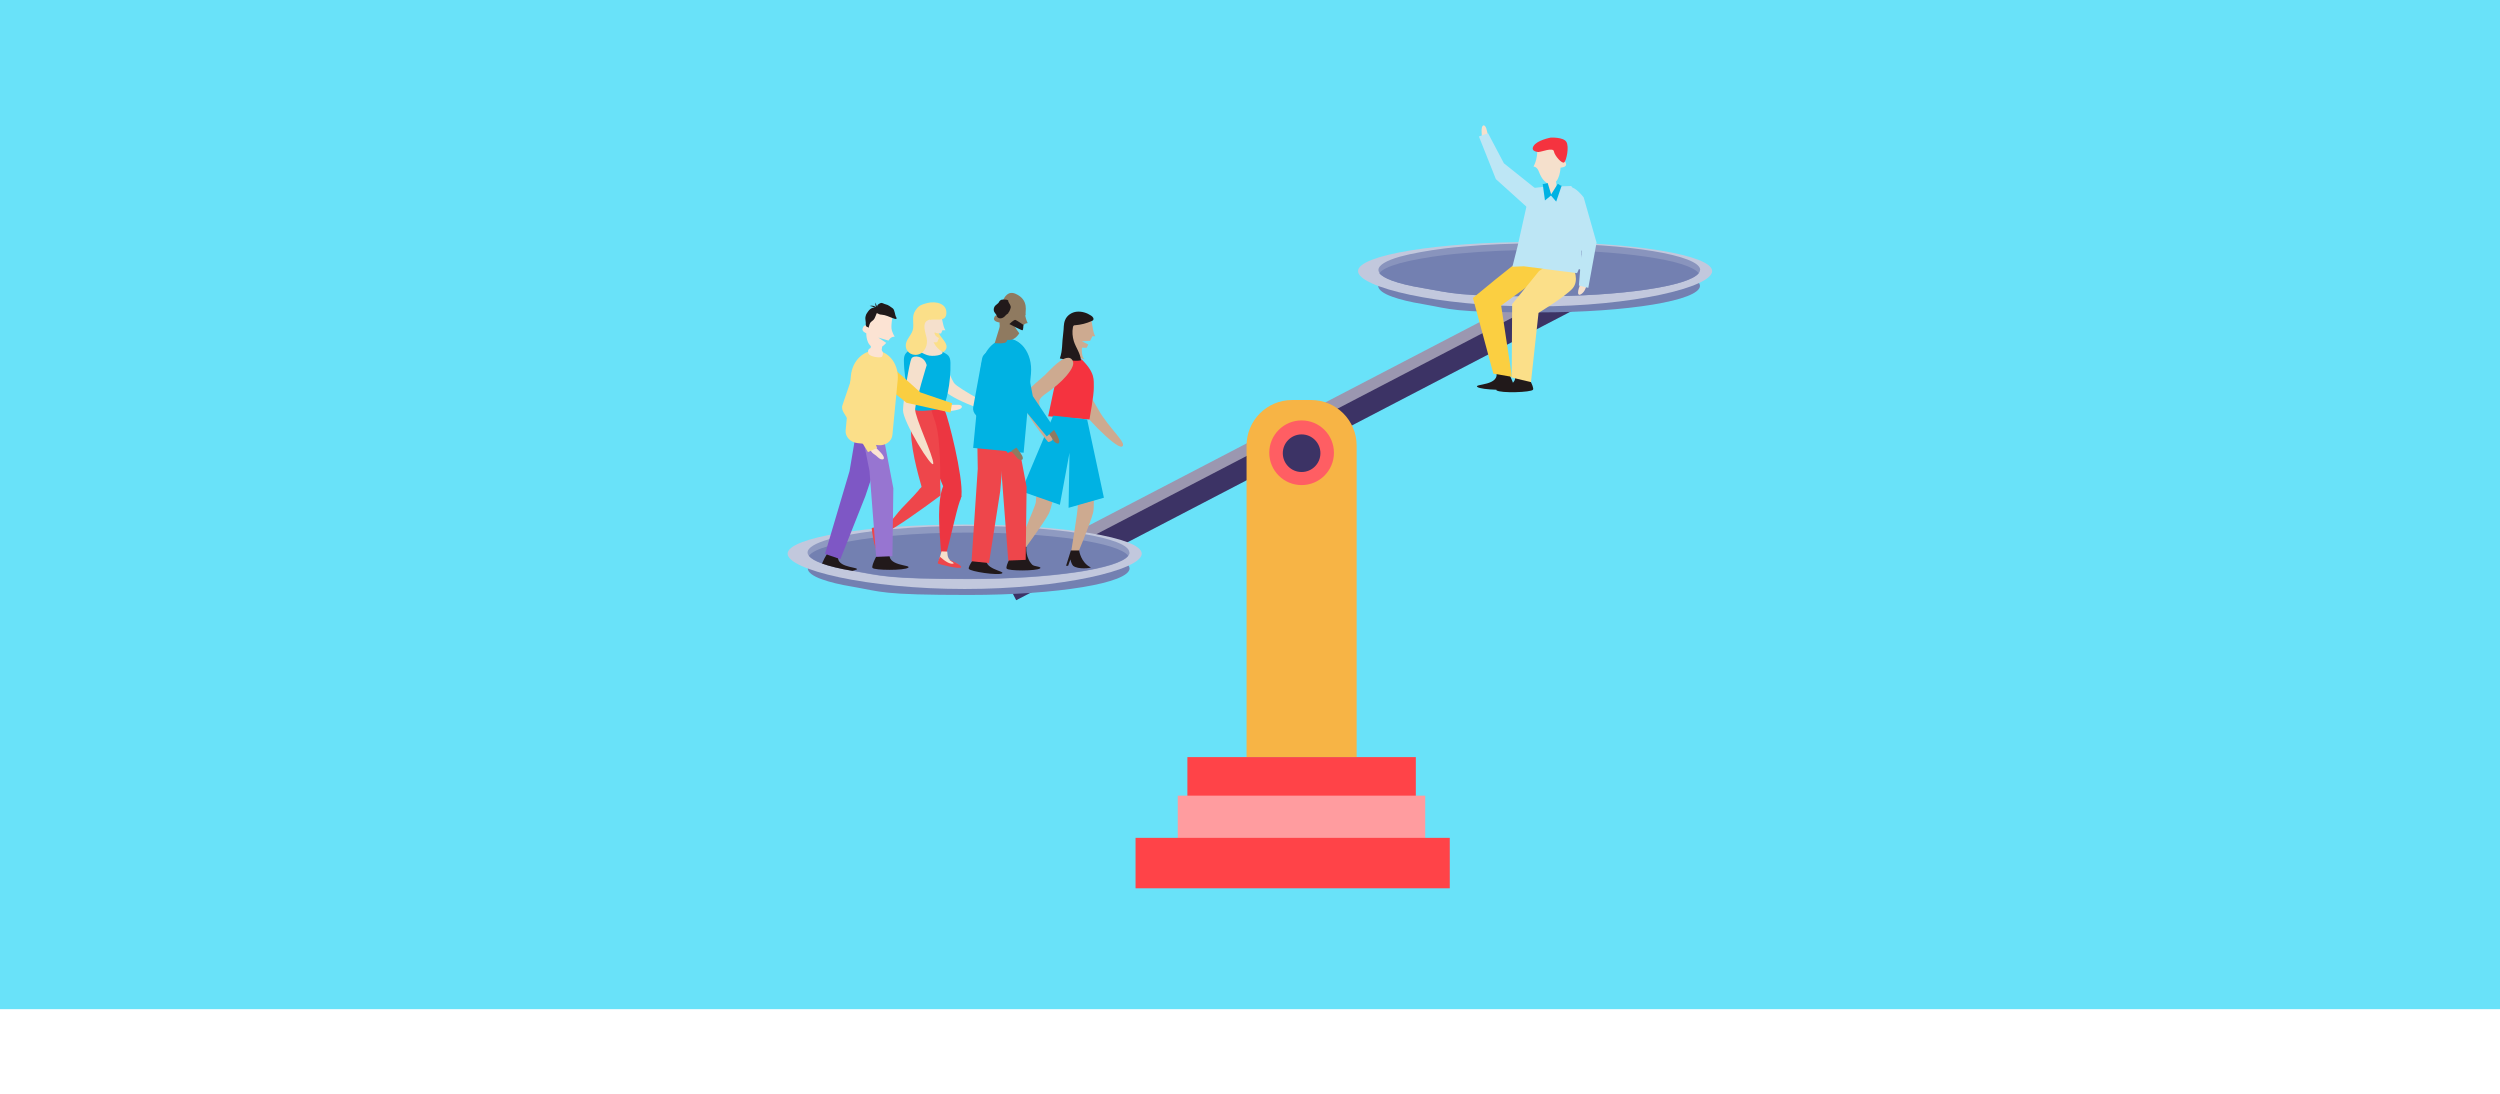 <svg xmlns="http://www.w3.org/2000/svg" id="Capa_1" viewBox="0 0 1090 476.9"><defs><style>.cls-1{fill:#fce3d3;}.cls-2{fill:#8994bd;}.cls-3{fill:#c2c8dd;}.cls-4{fill:#7380b1;}.cls-5{fill:#3c3365;}.cls-6{fill:#69e2f9;}.cls-7{fill:#ee464b;}.cls-8{fill:#00b2e3;}.cls-9{fill:#fbcf41;}.cls-10{fill:#ec3641;}.cls-11{fill:#bde6f5;}.cls-12{fill:#ff4348;}.cls-13{fill:#f7b445;}.cls-14{fill:#cdaa90;}.cls-15{fill:#face41;}.cls-16{fill:#fbdf89;}.cls-17{fill:#21191a;}.cls-18{fill:#8f9ac1;}.cls-19{fill:#f5e0cc;}.cls-20{fill:#7e57c5;}.cls-21{fill:#ff5e63;}.cls-22{fill:#9775d1;}.cls-23{fill:#ff9c9f;}.cls-24{fill:#9b97b0;}.cls-25{fill:#f5333f;}.cls-26{fill:#8f7a60;}</style></defs><rect class="cls-6" width="1090" height="440"></rect><rect class="cls-24" x="420.6" y="184.9" width="279.2" height="9.4" transform="translate(-24.2 280.4) rotate(-27.5)"></rect><rect class="cls-5" x="425.1" y="188.1" width="279.2" height="9.4" transform="translate(-25.2 282.8) rotate(-27.5)"></rect><path class="cls-4" d="M492.5,247.8c0,6.4-31.4,11.6-70.1,11.6s-37.9-1.4-50.7-3.6c-5.5-.9-10-2-13.3-3.2-4-1.4-6.2-3.1-6.2-4.7s3.4-4.1,9.4-5.8c2.6-.7,5.6-1.4,9.1-2,3.2-.6,6.7-1.1,10.5-1.6,2.6-.3,5.3-.6,8.1-.8,9.9-.9,21.1-1.4,33.1-1.4,38.7,0,70.1,5.2,70.1,11.6Z"></path><path class="cls-3" d="M497.8,241.4c0,7-34.6,15.4-77.2,15.4s-77.2-8.4-77.2-15.4,34.6-12.7,77.2-12.7,77.2,5.7,77.2,12.7Z"></path><path class="cls-18" d="M492.5,240.9c0,.5-.2,1-.6,1.5-4.3,5.7-33.8,10.1-69.6,10.1s-37.9-1.4-50.7-3.6c-5.5-.9-10-2-13.3-3.2-2.8-1-4.7-2.1-5.6-3.3-.4-.5-.6-1-.6-1.5,0-2.1,3.4-4.1,9.4-5.8,2.6-.7,5.6-1.4,9.1-2,3.2-.6,6.7-1.1,10.5-1.6,2.6-.3,5.3-.6,8.1-.8,9.9-.9,21.1-1.4,33.1-1.4,38.7,0,70.1,5.2,70.1,11.6Z"></path><path class="cls-4" d="M491.9,242.3c-4.3,5.7-33.8,10.1-69.6,10.1s-37.9-1.4-50.7-3.6c-5.5-.9-10-2-13.3-3.2-2.8-1-4.7-2.1-5.6-3.3,1.2-1.6,4.2-3,8.8-4.3,2.6-.7,5.6-1.4,9.1-2,3.2-.6,6.7-1.1,10.5-1.6,2.6-.3,5.3-.6,8.1-.8,9.9-.9,21.1-1.4,33.1-1.4,35.8,0,65.3,4.4,69.6,10.1Z"></path><path class="cls-14" d="M462.8,197.9s-3.4,21.9-5.5,26c-2.1,4.1-11.9,17.3-11.9,17.3l-2.6-.6s8.8-20.2,8.8-21.6,2.1-21.7,2.1-21.7l9.1.7Z"></path><path class="cls-17" d="M447.5,238.4s-.6,5.3,3.2,8.4c0,.3-5.6-.3-7.3-2.5-.6-1.2-.5-3-.5-3l-1.7,2.5-.8-.2,3.6-6,3.5.9Z"></path><path class="cls-14" d="M467.2,160.7s7.1,9.7,11.7,17.9c4.6,8.2,12.8,14.8,10.3,16.1-2.5,1.3-19.3-16-19.9-19.8s-2-14.2-2-14.2Z"></path><path class="cls-14" d="M475.7,197s2,22.1.9,26.5c-1.1,4.5-7.4,19.6-7.4,19.6h-2.6s3.7-21.8,3.3-23.1-3.2-21.5-3.2-21.5l9-1.5Z"></path><path class="cls-14" d="M471.8,150.1s-.7,5.5,1.1,6.5l-5.3-1.1v-6.9s4.2,1.5,4.2,1.5Z"></path><path class="cls-14" d="M467.7,138.7c2-.2,6.9-1.2,8.1.9,0,0,.6,2.7.8,4.3.3,1.6.9,2.7.9,2.7h-1.2s-1,2-1,2l-3.6.2,2.8,1.4-.7,1.4s-3.6.4-6.2-1.4c-2.6-1.8-2-11.3,0-11.5Z"></path><path class="cls-25" d="M466.6,155.5s-3.8.8-4.5,2.8c-.7,2.1-5.1,23.2-5.1,23.2l18,1.4s2-10.8,1.9-14,.8-6.2-5.4-12.3l-4.8-1.1Z"></path><path class="cls-17" d="M470.5,240s.7,5.3,5.1,7.4c0,.3-5.5,1-7.7-.7-.9-1-1.2-2.8-1.2-2.8l-1,2.8h-.9s2.1-6.7,2.1-6.7h3.6Z"></path><path class="cls-17" d="M464.4,139.5c.8-2,2.9-3.4,5.1-3.6,2.2-.2,4.4.5,6.2,1.7.7.4,1.4,1.3.9,2-.2.2-.4.3-.7.4-2.2,1-4.6,1.6-7.1,1.8-.2,0-.5,0-.7.2-.2.2-.3.5-.3.7-.4,2-.2,4.1.4,6.1.9,2.8,2.9,5.3,3.1,8.3-2.7.6-6.5-.3-9.2-.8,1.3-3.9.8-6.1,1.5-11.3.3-1.9,0-3.6.8-5.5Z"></path><polygon class="cls-8" points="459.2 181.2 474 182.9 481.3 217 465.9 221.4 466.3 197.4 462.1 220.1 445.3 214.2 459.2 181.2"></polygon><path class="cls-14" d="M464.9,156.1c-3.4.8-8.2,6.4-9.4,7.5-2.9,2.7-8.5,6.6-9.4,10.7-1,4.4,10.8,18.3,10.8,18.3.3.4,1.7-.4,1.9-.7.6-.9,0-2.3-.5-3.1-1.5-2.5-2.7-4.9-3.6-7.7-.6-1.8-2-4.7-1.5-6.6.5-1.7,4.3-3.8,5.7-5,2.8-2.2,5.7-4.8,7.7-7.8.8-1.2,1.8-3,1.1-4.4-.6-1.2-1.6-1.5-2.8-1.2Z"></path><path class="cls-10" d="M404,193c-1.5-4.3-3.4-9.5-1.4-13.9,1.8-4,7.5-3.9,9.4,0,1.4,3,8,28.6,7.2,37.1h.1c0,0,0,.3-.3.8-.1.6-.3,1.1-.5,1.4-1.6,4.5-4.5,18.2-5.9,22.7,0,0-2.3.6-2.3-.3-.9-11.1-1.7-22.2.9-28.8-.3-.8-.6-1.5-.9-2.2-2.3-5.6-4.4-11.2-6.3-16.9Z"></path><path class="cls-19" d="M413,240.5c.2,1.3,0,2,.7,3.1.9,1.2,2.3,1.6,3.5,2.2.2,0,.4.2.5.3s.2.4,0,.6c-.1.2-.3.2-.5.2-2.8.1-5.5-1.2-7.9-2.3l1.2-4.2"></path><path class="cls-19" d="M407.9,148.6s6.2,15.5,8,18.3c1.8,2.7,19.3,11.3,21,13.6,1.7,2.4-21.8-6-24.8-10-3-4-10.8-18.1-11.1-19.9-.3-1.8,3.6-4.4,6.9-2Z"></path><path class="cls-7" d="M414.1,244.1s5.7,2.4,4.9,3.3-9.9-1.5-10.1-1.7.9-3,.9-3c0,0,3.1,3,5.2,3.1,2.1,0-.5-1.1-1-1.6Z"></path><path class="cls-16" d="M408.7,142.8c0,1.4.7,2.8,1.5,3.9s2.6,3,2.5,4.5c0,1.5-1.5,2.6-2.9,3,0,0-4.2-1-4.9-2.6s1.5-9.1,1.5-9.1l2.3.3Z"></path><path class="cls-19" d="M386.8,231.1c-1.1.7-2.3,1.4-2.9,2.6s-.6,2.7-.6,4.1c0,.2,0,.4-.1.6s-.3.3-.5.3c-.2,0-.3-.2-.4-.4-1.2-2.5-1.1-5.5-1-8.2l6.7-.9"></path><path class="cls-7" d="M383.6,234.3s.1,6.2-1.1,5.8c-1.2-.4-2.6-9.7-2.4-9.9s3.1-.4,3.1-.4c0,0-1.5,4.1-.7,6,.8,2,.8-.9,1.1-1.5Z"></path><path class="cls-7" d="M386.1,229.2c.3-.7,1.1-1,1.7-1.5,2-1.7,3.4-4,5.2-5.9,1.4-1.5,2.9-3,4.3-4.5.8-.8,1.6-1.7,2.3-2.5s.8-.8,1.1-1.3,1.1-1,1.1-1.3c0-.4-4.5-14.3-4.6-24.1,0-1.3,0-2.5.2-3.7l.5-8,7.8,1.1s.6,2,1.4,4.6c.8,1.9,1.6,4.7,2.1,9.2,0,.4.1.8.1,1.2.4,4.1.7,9.3.6,16.1.1,5.4.2,7.4.2,7.4,0,0-12.6,9.4-19.4,13.6-1.9,1.2-3.3,1.9-3.9,2-.3,0-.4,0-.5,0,0,0,0,0,0,0-.4,0-.4-1.4-.4-1.6,0-.2,0-.5.1-.7Z"></path><path class="cls-8" d="M406.5,149.3c-.5,5.7,2.6,3.2,4.4,4.1,2.4,1.2,3.4,1.8,3.5,4.7.1,4.1-.3,9.1-1.2,13.2-.5,2.2-1,5.3-2.9,6.5-1.7,1.1-4.4,1-6.3,1.2s-5,.3-6.5-.9c-1.5-1.3-1.4-4.3-1.7-6.3-.8-4.8-1.7-10-1.7-14.8,0-2.9,1.3-3.5,3.6-5.2s3.6-6.5,5.4-6.1"></path><path class="cls-19" d="M401.9,136.3c2-.3,7-1.5,8.3.7,0,0,.7,2.7,1,4.3.3,1.6,1,2.7,1,2.7h-1.3s-.6,1.4-.6,1.4c-.8,0-2.1,0-2.7-.5-.3.1-.3,1.5,1.8,2.5l-.8,1.8s-3.6.5-6.3-1.2c-2.7-1.7-2.4-11.3-.4-11.6Z"></path><path class="cls-19" d="M406.6,148.1s1.1,3.6,4.2,5.2c1.2,1.5-4.2,2.4-6.6,1.5-2.4-.8-5.6-3-5.6-3l4.4-5.7,3.6,2Z"></path><path class="cls-16" d="M405.3,139.5c2.6-.6,6.9,1,7.3-2.6.5-4.6-4.6-5.7-8.2-4.8s-4.1,1.6-5.3,3.3c-1.7,2.5-.6,5.2-1,7.9-.4,2.5-2.6,4.1-3.1,6.5-.6,3.2,2.2,5.5,5.2,4.8s4.5-4.2,3.8-7.3c-.4-2-2.1-6.2.3-7.5s.6-.2.9-.3Z"></path><path class="cls-19" d="M404.1,159s-4.9,16-5.1,19.3c-.3,3.3,8.1,20.8,7.9,23.8s-13.3-18.3-13.2-23.3c.2-5.1,2.8-20.9,3.7-22.5s5.6-1.2,6.6,2.8Z"></path><path class="cls-1" d="M414,176.5c1.3,0,2.6,0,3.9,0s2.2.9.7,1.8c-.8.4-3.2.8-4,.9l-.5-2.7Z"></path><path class="cls-15" d="M384.1,155.7l17.2,15.4,13.8,4.7-.7,4.1-19.2-4.3-15.6-12.6s-5.7-9.9,4.5-7.2Z"></path><path class="cls-17" d="M383.4,240.1s-3.7,6.4-3,7.5,14,1.2,15.6-.1c1.6-1.3-10-.6-7.9-6.7l-4.7-.7Z"></path><path class="cls-17" d="M373.4,248.3c-.3.2-.9.4-1.7.6-5.5-.9-10-2-13.3-3.2.6-1.4,1.4-3,2-3.9.3-.5.5-.8.5-.8l4.7.7c-.2.7-.3,1.3-.2,1.8.5,4.2,9.6,3.7,8.1,4.9Z"></path><polygon class="cls-20" points="386.2 189.8 377.3 216.3 366.4 243.8 359.7 241.5 370.4 205.4 374.2 182.9 386.2 189.8"></polygon><polygon class="cls-22" points="383.8 183 389.5 212.9 389.1 242.5 382 242.8 379.1 205.3 374.6 182.9 383.8 183"></polygon><path class="cls-16" d="M383,194.1c3.1.3,5.9-1.7,6.1-4.6l2.3-23.8c.6-6.5-3.5-12.3-9.1-12.8h0c-5.6-.5-10.7,4.3-11.3,10.9l-2.3,23.8c-.3,2.8,2.1,5.3,5.2,5.6l9.1.9Z"></path><path class="cls-1" d="M381.9,195.2c1,1,2.1,2,2.9,3.1s1,2.4-.8,1.9c-.9-.3-1.7-1.4-2.5-1.9s-1.7-1.2-2-2.2l2.4-.8Z"></path><polygon class="cls-1" points="384 155.5 379.2 154.5 379.9 149.6 384.7 150.6 384 155.5"></polygon><path class="cls-1" d="M379.5,151.8c-1.2.4-1.3,1.8-.6,2.7.6.6,1.6.9,2.5,1.1s2,.3,2.8.1c.5-.1.6-.7.7-1.1.2-.8,0-1.6-.9-2.2l-4.4-.6Z"></path><path class="cls-1" d="M382.7,147.1l4.7,1.4c0-.1.1-.2.2-.3,1-1.6,2.5-1.4,2.5-1.4,0,0-1.1-1.6-1.4-3.5-.2-1.9.4-5,.4-5l-7.4-2.4s-2.8,6.2-3.4,6.2c-.7,0-1.5-.9-2.2,1.1-.5,1.3,1.6,2.1,1.6,2.1,0,0-.2,5.5,3.5,6.3,2.4.5,4-.7,5.2-2.1l-3.7-2.5Z"></path><path class="cls-17" d="M389.2,138.7c-1.5-.6-3.2-1.4-4.8-1.5-.7,0-1.4-.3-2.1-.7-.2.5-.3.6-.5,1.2-.3.7-.5,1.3-1,1.8-.5.5-1.1.8-1.4,1.3-.2.3-.3.7-.4,1.1-.2.7-.2.2-.2,1-.4-.4-1.1-.3-1.2-.8-.3-.9,0-1.1-.2-2.1-.1-.7-.2-1.4,0-2.1.1-.5.3-1,.6-1.4.4-.6.8-1.2,1.4-1.7s1.3-.7,2-.6c-.7-.4-1.4-.7-2.2-.8.9-.3,2-.1,2.7.5-.2-.6-.3-1.3-.2-2,.2.6.4,1.2.7,1.8,0-.7.7-1.2,1.4-1.5.9-.4,1.4.3,2.4.5,1.1.2,2.1,1.1,3,1.7,1,.7.9,3,1.6,4,0,0,.7,1.2-1.3.4Z"></path><path class="cls-16" d="M378.5,197.1l3.9-1.8-6.6-18.5,5.7-16.6c.6-1.9-.6-4-2.7-4.7-2.1-.7-4.4.2-5,2.1l-6.5,19.1c-.4,1.1,0,2.3.6,3.3l10.6,17.2Z"></path><path class="cls-17" d="M441.7,240.8s-3.5,6-2.8,7.1c.6,1.1,13.1,1.1,14.6-.1,1.5-1.3-9.4-.5-7.4-6.3"></path><polygon class="cls-7" points="441.5 180.2 447.6 212.3 447.2 244.1 439.6 244.4 436.5 204.1 431.6 180.1 441.5 180.2"></polygon><path class="cls-17" d="M426.2,241.4s-4.3,5.4-3.8,6.6c.5,1.2,12.8,3,14.5,2,1.7-1-9.2-1.9-6.4-7.3"></path><polygon class="cls-7" points="438.9 181.6 436.1 214.1 431.2 245.5 423.6 244.7 426.3 204.4 425.9 179.4 438.9 181.6"></polygon><path class="cls-8" d="M449.5,163l-.3,3-1.3,14-1.6,17.4-22-2.1,3.3-34.5c.6-6.3,4.3-11.3,8.9-12.7.9-.3,1.7-.4,2.6-.4s.5,0,.8,0c2.6.2,4.9,1.7,6.6,3.8,2.2,2.8,3.4,6.9,3,11.4Z"></path><path class="cls-26" d="M459.5,187.3c.7,1.3,1.6,2.6,2.1,4,.5,1.3.3,2.8-1.4,1.7-.9-.5-1.4-1.9-2-2.7s-1.4-1.7-1.5-2.9h2.7Z"></path><path class="cls-26" d="M442.8,194.7c.9,1.2,1.9,2.4,2.7,3.7.7,1.2.8,2.7-1.2,1.9-.9-.4-1.6-1.7-2.3-2.4-.8-.8-1.6-1.5-1.9-2.6"></path><path class="cls-8" d="M439.5,197.5l3.9-2.5-11.4-17.3,4.8-19.8c.4-2.1-1.2-4.1-3.6-4.6-2.4-.4-4.6.9-5,3l-3.9,21.3c-.2,1.2.3,2.5,1.2,3.4l14,16.6Z"></path><path class="cls-8" d="M460,187l-3.6,3.3-8.6-10.3-6.2-7.4-5.6-22.9s0-.7.3-1.6c.9-.3,1.7-.4,2.6-.4s.5,0,.8,0c2.6.2,4.9,1.7,6.6,3.8l2.7,14.4,1.3,6.8,9.5,14.2Z"></path><path class="cls-26" d="M447.1,137.4c-.4-2.1-.2-4.7-.2-4.7l-8-1.6s-2.9,3.6-3.1,6.4c0,.7-1.8-1.1-2.4,1.2-.4,1.6,2.4,1.9,2.4,1.9,0,0-.1,7.1,3.6,7.6,2.4.3,4-1.3,5-2.9-1.1-1.4-2.7-4-2.6-4,.6.6,2.5,1.4,3.7,1.9,0-.2.2-.4.2-.5.9-2,2.4-1.8,2.4-1.8,0,0-.7-1.2-1.1-3.3Z"></path><path class="cls-26" d="M435.8,137.5s.8-12.1,7-9.4c6.1,2.7,4.1,8.1,4.3,9.3"></path><path class="cls-17" d="M439.6,136.4c.4-.4.6-.9.8-1.4.2-.5.4-1.1.2-1.6-.2-.9-1.1-1.5-1-2.4-.5-.4-1.2-.4-1.9-.4-.6,0-1.2,0-1.6.4-.4.3-.5.7-.8,1.1-.4.4-.9.7-1.3,1.1-.8.8-1,2.2-.3,3.1.2.4.6.7.8,1.1,0,.2.1.4.2.6.3.6,1,.9,1.7.8s1.3-.5,1.7-.9c.3-.3.5-.6.8-.8.2-.2.5-.3.7-.5Z"></path><path class="cls-17" d="M446.3,141.7s-2.8-1.9-3.5-2.2-2.7,1.8-2.7,1.8c0,0,5.3,2.8,5.7,2.7s.4-2.3.4-2.3Z"></path><path class="cls-26" d="M436,142.1l-2.3,7.5s2.4.3,4.3-.1c1.9-.4,1.8-5.1,1.8-5.1l-3.8-2.2Z"></path><path class="cls-4" d="M741.2,124.6c0,6.4-31.4,11.6-70.1,11.6s-37.9-1.4-50.7-3.6c-5.5-.9-10-2-13.3-3.2-4-1.4-6.2-3.1-6.2-4.7s3.4-4.1,9.4-5.8c2.6-.7,5.6-1.4,9.1-2,3.2-.6,6.7-1.1,10.5-1.6,2.6-.3,5.3-.6,8.1-.8,9.9-.9,21.1-1.4,33.1-1.4,38.7,0,70.1,5.2,70.1,11.6Z"></path><path class="cls-3" d="M746.5,118.2c0,7-34.6,15.4-77.2,15.4s-77.2-8.4-77.2-15.4,34.6-12.7,77.2-12.7,77.2,5.7,77.2,12.7Z"></path><path class="cls-2" d="M741.2,117.7c0,.5-.2,1-.5,1.4-4.3,5.7-33.8,10.1-69.6,10.1s-37.9-1.4-50.7-3.6c-5.5-.9-10-2-13.3-3.2-2.8-1-4.8-2.2-5.6-3.3-.3-.5-.5-.9-.5-1.4,0-2.1,3.4-4.1,9.4-5.8,2.6-.7,5.6-1.4,9.1-2,3.2-.6,6.7-1.1,10.5-1.6,2.6-.3,5.3-.6,8.1-.8,9.9-.9,21.1-1.4,33.1-1.4,38.7,0,70.1,5.2,70.1,11.6Z"></path><path class="cls-4" d="M740.6,119.1c-4.3,5.7-33.8,10.1-69.6,10.1s-37.9-1.4-50.7-3.6c-5.5-.9-10-2-13.3-3.2-2.8-1-4.8-2.2-5.6-3.3,1.2-1.6,4.2-3,8.8-4.3,2.6-.7,5.6-1.4,9.1-2,3.2-.6,6.7-1.1,10.5-1.6,2.6-.3,5.3-.6,8.1-.8,9.9-.9,21.1-1.4,33.1-1.4,35.8,0,65.4,4.4,69.6,10.1Z"></path><path class="cls-17" d="M657.1,161.4s3.6,6.6,2.9,7.8-14.2.9-15.9-.5,10.2-.4,8.2-6.7"></path><path class="cls-9" d="M677.5,115s-7.6-6.3-12-3.6c-4.4,2.8-23.3,18.5-23.3,18.5l8.9,33,8.1,1.4-4.7-31.1,22.6-16.4.3-1.8Z"></path><path class="cls-17" d="M665.1,162.3s4,6.4,3.3,7.6c-.7,1.2-14.2,1.6-15.9.3-1.7-1.3,10.2-.9,7.8-7.1"></path><path class="cls-16" d="M686,116.9s2.7,5.4-.4,8.9c-3.1,3.5-14.8,10.6-14.8,10.6l-3.3,30.2-8.4-2,.2-32,11.7-14.4s9.2-7.1,15-1.2Z"></path><path class="cls-19" d="M670.3,65.1s0,2.4-.5,4.4c-.5,2-1.2,3.1-1.2,3.1,0,0,1.4,0,2.2,1.9s2.2,5.8,5.7,5.6c3.6-.2,3.9-7,3.9-7,0,0,2.7-.1,2.4-1.6-.4-2.2-1.6-1.2-2.2-1.2s-2.3-5.6-2.3-5.6l-7.9.4Z"></path><path class="cls-25" d="M671.1,66.3s-4,0-2.5-2.6c1.5-2.6,7.5-3.7,7.5-3.7,0,0,5.4-.3,6.8,1.8,1.4,2.2,0,8.3-.9,9-.9.8-4.2-2.9-4.5-4.8s-5.6.3-6.4.2Z"></path><path class="cls-19" d="M689.3,123.1c-.4,1.2-1,2.5-1.2,3.7-.2,1.2,0,2.4,1.5,1.3s1.8-2.8,2.2-3.6"></path><path class="cls-11" d="M681.4,86.3l8.2,23.4-1.2,14.8,4.1,1,3.6-19.7-5.6-19.7s-7.6-10.4-9.2.2Z"></path><path class="cls-19" d="M648.9,59.7c-.3-1.3-.5-2.6-.9-3.8-.4-1.1-1.4-2-1.9-.3-.3.9,0,3.3,0,4.2"></path><path class="cls-11" d="M675.1,86.7l-19.4-15.5-6.9-13.1-4,1.4,7.4,18.6,15.2,13.7s12,4.8,7.7-5Z"></path><path class="cls-11" d="M689.5,110.6h0l-.7-12-2.1-14.3-1.6-3.2-12.6.4-5.2.6-5.6,25.1h0l-2.3,9.1s2.2-.1,5-.2l23.2,3c.3-.7.6-1.3.8-1.8.3.1.6.2.8.4,2.1,1.7.1-7.1.1-7.1Z"></path><path class="cls-19" d="M678,76.4l.9,6s-3.5,3.3-3.6,2c-.3-2.4-1.5-6.8-1.5-6.8l4.2-1.1Z"></path><path class="cls-8" d="M672.6,80.1c-.2.4,2.2-.3,2.2-.3l1.6,5.3-2.8,2.3-1-7.3Z"></path><path class="cls-8" d="M680.8,80.9c.1.4-1.6-.8-1.6-.8l-3.1,5,2.4,2.8,2.4-7Z"></path><path class="cls-13" d="M591.4,330.1h-47.9v-135.8c0-11,8.9-19.9,19.9-19.9h8.2c11,0,19.9,8.9,19.9,19.9v135.8Z"></path><circle class="cls-21" cx="567.5" cy="197.4" r="14.1"></circle><circle class="cls-5" cx="567.5" cy="197.6" r="8.2"></circle><rect class="cls-12" x="517.7" y="330.1" width="99.6" height="22"></rect><rect class="cls-23" x="513.5" y="346.9" width="107.9" height="22"></rect><rect class="cls-12" x="495.1" y="365.3" width="137" height="22"></rect></svg>